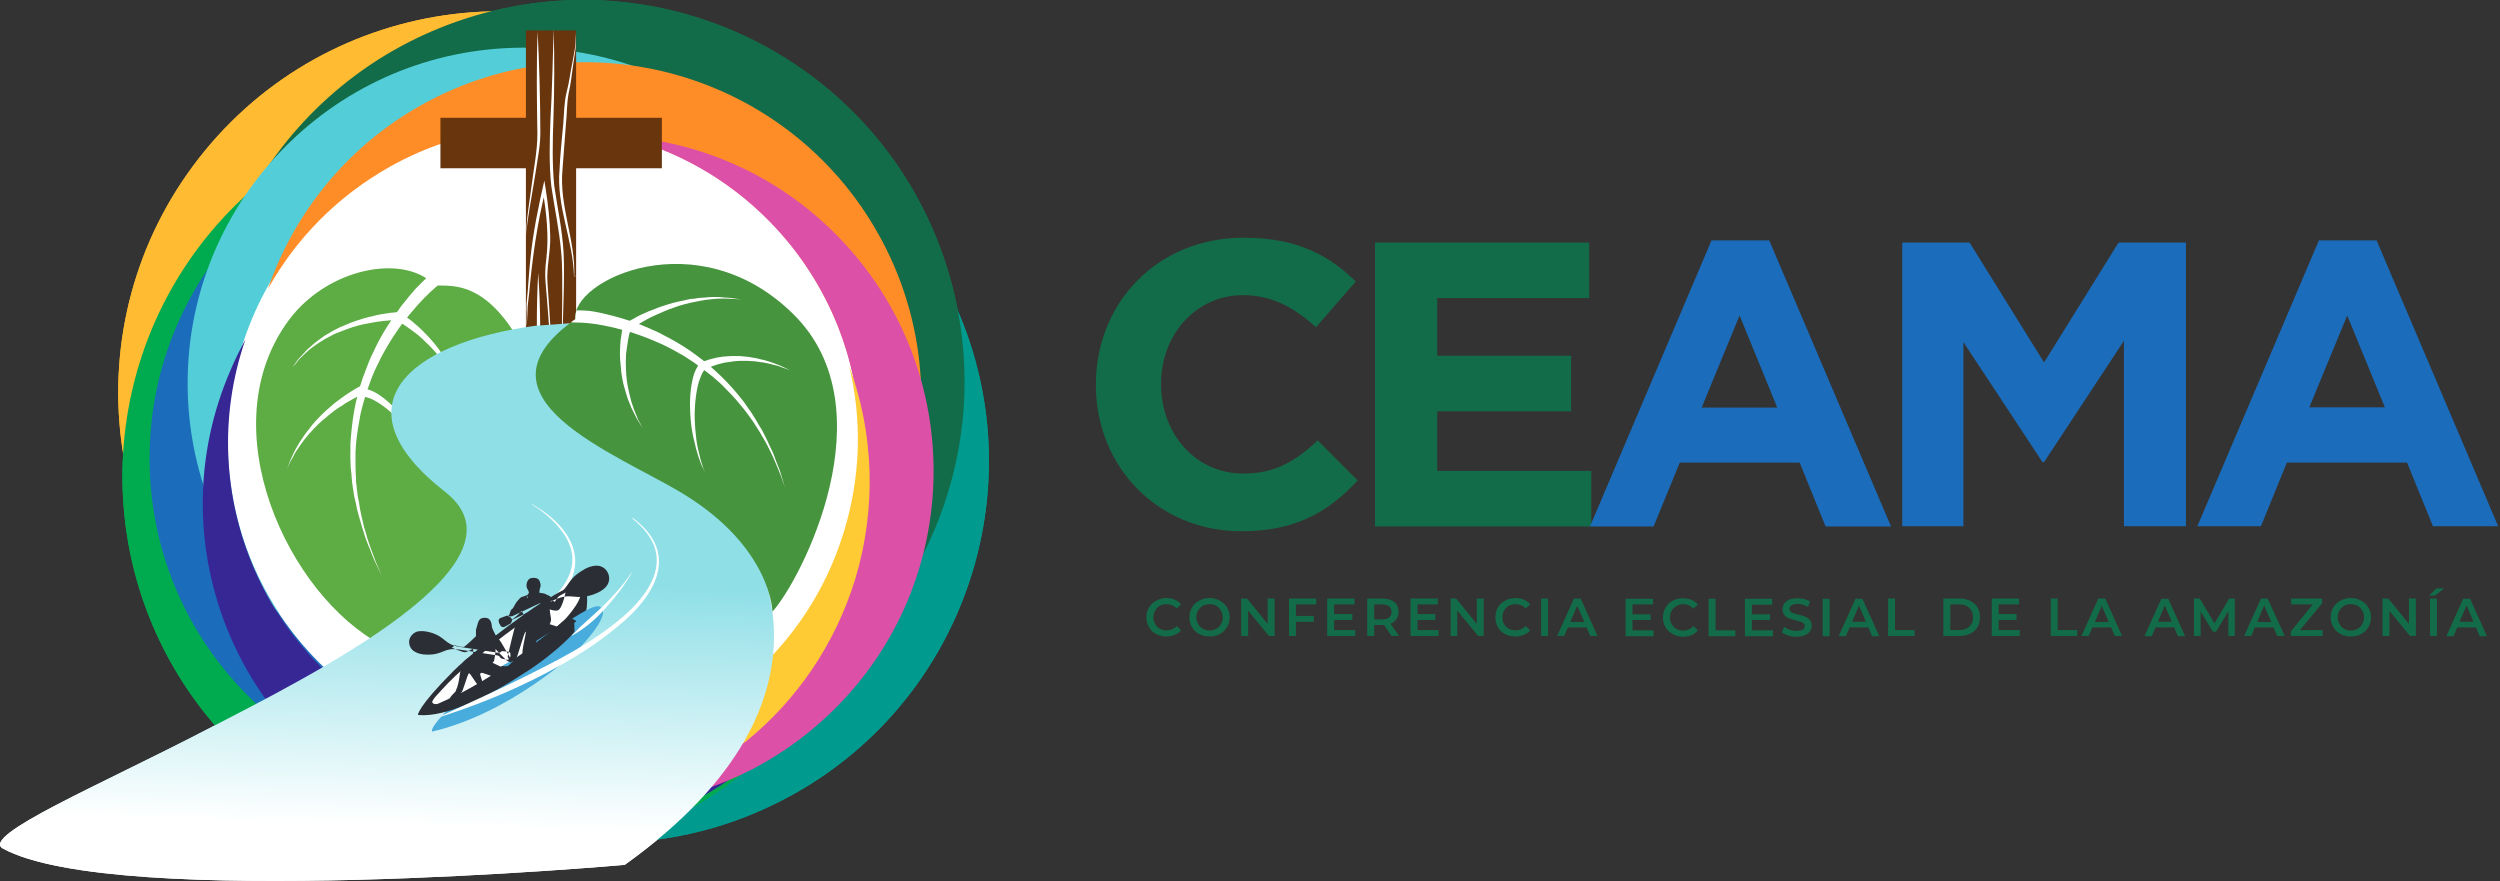<?xml version="1.0" encoding="UTF-8"?> <svg xmlns="http://www.w3.org/2000/svg" version="1.2" viewBox="0 0 936 330" width="936" height="330"><rect x="0" y="0" width="936" height="330" fill="#333333" stroke="none"/><defs><linearGradient id="P" gradientUnits="userSpaceOnUse"></linearGradient><linearGradient id="g1" x2="1" href="#P" gradientTransform="matrix(2.377,-91.923,124.806,3.228,144.087,308.938)"><stop stop-color="#fff"></stop><stop offset="1" stop-color="#8fdfe7"></stop></linearGradient><linearGradient id="g2" x2="1" href="#P" gradientTransform="matrix(2.377,-91.923,124.806,3.228,144.087,308.938)"><stop stop-color="#fff"></stop><stop offset="1" stop-color="#8fdfe7"></stop></linearGradient></defs><style>.a{fill:#ffbb31}.b{fill:#009a8e}.c{fill:#00ab4f}.d{fill:#136c49}.e{fill:#fff}.f{fill:#1b6dbb}.g{fill:#53ced8}.h{fill:#ff8d27}.i{fill:#372795}.j{fill:#dd50a7}.k{fill:#ffcb35}.l{fill:#69350d}.m{fill:#5dac44}.n{fill:url(#g1)}.o{fill:#46943e}.p{fill:#2c2e35}.q{fill:#48acdc}.r{fill:url(#g2)}</style><path class="a" d="m105.4 73.1c43.6-55.9 122.5-67.9 180.5-29.1q-5.2-5-10.9-9.5c-62.2-48.6-152-37.5-200.5 24.7-48.5 62.1-37.5 151.9 24.7 200.4 28.9 22.5 63.7 32.2 97.6 29.9-24.1-2.6-47.7-11.7-68.2-27.7-58.5-45.7-68.9-130.2-23.2-188.7z"></path><path class="b" d="m270.2 274.3c-63.1 32.2-139.7 9.7-175.9-49.9q2.6 6.7 5.9 13.3c35.9 70.2 121.9 98.1 192.1 62.2 70.3-35.8 98.2-121.9 62.3-192.1-16.6-32.6-44.1-56.1-75.8-68.3 20.7 12.5 38.3 30.7 50.1 53.9 33.7 66.1 7.5 147.1-58.7 180.9z"></path><path class="c" d="m102.7 247.3c-48.3-51.9-47.7-131.7-0.3-182.9q-5.7 4.4-11.1 9.4c-57.7 53.7-60.9 144.1-7.2 201.8 53.8 57.7 144.1 60.9 201.8 7.2 26.8-25 41.9-57.8 44.9-91.7-6.3 23.4-19 45.3-38 63-54.4 50.6-139.5 47.5-190.1-6.8z"></path><path class="d" d="m325.3 116.5c21.9 67.4-12.4 139.6-76.9 165.9q7-1.5 14-3.7c75-24.4 116.1-104.9 91.7-180-24.3-75-104.9-116.1-179.9-91.7-34.8 11.3-62.3 34.7-79.4 64.1 15.7-18.5 36.4-32.9 61.1-41 70.6-22.9 146.5 15.8 169.4 86.4z"></path><path class="e" d="m204 289.4c-68.5 0-123.9-55.4-123.9-123.9 0-68.5 55.4-123.9 123.9-123.9 68.5 0 123.9 55.4 123.9 123.9 0 68.5-55.4 123.9-123.9 123.9z"></path><path class="f" d="m84.9 164.5c0-62.4 48.3-113.4 109.5-118q-6.3-0.6-12.7-0.6c-69.5 0-125.7 56.3-125.7 125.7 0 69.4 56.2 125.6 125.7 125.6 32.2 0 61.6-12.1 83.8-32.1-18.1 11.3-39.4 17.7-62.2 17.7-65.4 0-118.4-52.9-118.4-118.3z"></path><path class="g" d="m200.4 46.7c62.3-1.8 114.7 45.1 120.9 106.1q0.5-6.3 0.3-12.7c-1.9-69.4-59.7-124.1-129.1-122.2-69.4 1.9-124.1 59.7-122.2 129.1 0.9 32.2 13.9 61.2 34.4 82.9-11.7-17.7-18.8-38.9-19.4-61.7-1.8-65.3 49.7-119.8 115.1-121.5z"></path><path class="h" d="m307 108c30.5 54.4 13.3 122.5-37.9 156.4q5.8-2.6 11.4-5.7c60.6-33.9 82.3-110.5 48.4-171-33.9-60.6-110.5-82.3-171.1-48.4-28.1 15.7-47.8 40.7-57.5 68.9 10.3-18.6 25.8-34.6 45.7-45.8 57-31.9 129.1-11.5 161 45.6z"></path><path class="i" d="m156.7 274.5c-57.2-24.8-84.9-89.4-64.8-147.4q-3.1 5.6-5.6 11.5c-27.6 63.7 1.7 137.7 65.4 165.3 63.7 27.5 137.7-1.8 165.2-65.5 12.8-29.5 13.4-61.3 3.9-89.7 3.1 21.1 0.6 43.2-8.5 64.2-26 60-95.6 87.5-155.6 61.6z"></path><path class="j" d="m286.3 250.5c-44.7 43.6-114.9 44.7-160.9 4q3.9 5 8.4 9.6c48.5 49.7 128.1 50.7 177.8 2.2 49.7-48.4 50.7-128 2.2-177.7-22.5-23.1-51.7-35.6-81.5-37.6 20.6 5.1 40.1 15.8 56.1 32.2 45.6 46.8 44.7 121.7-2.1 167.3z"></path><path class="k" d="m317.9 136.9c4.8 19.8 4.5 41.1-1.9 62-18.1 59.7-79.2 94.4-139.1 80.9 3.9 1.7 8 2.8 12 4.4 38.3 14.6 71.5 6.6 90.5-6.7 18.7-15.2 33.2-36 40.8-60.7 8.2-27.2 6.8-55.1-2.3-79.9z"></path><path class="l" d="m215.7 133.3h-18.8v-70.3h-32v-18.9h32v-32.7h18.8v32.7h32.1v18.9h-32.1z"></path><path class="e" d="m207.3 10.9c0.3 11.2 0.3 22.4-0.1 33.5-0.3 8.4-0.5 16.8 0.3 25.1 1.2 8.2 3 16.5 3.5 24.9 0.5 9.7-0.3 23.6-0.4 33.5-0.1 5.6-0.3 11.2-0.5 16.7 0.2-11.1 0.3-22.3 0.4-33.5 0-4.9 0.1-11.8-0.4-16.7-0.7-8.3-2.5-16.5-3.7-24.8-0.9-8.4-0.6-16.8-0.3-25.2 0.6-9.8 0.9-23.6 1.2-33.5z"></path><path class="e" d="m196.6 123c1.1-3.2 0.3-6.6 0.6-9.9 0.6-5.4 0.8-11 1.4-16.4 1-9.8 3-19.5 5.2-29.1l0.5 3.1c0.9 5.8 1.6 11.8 1.7 17.7 0.2 6-1.5 11.8-1 17.8 0.7 11.1 1.9 22.3 0.9 33.3-0.1 0.8-0.2 1.5-0.6 2.2 1-2.8 0.7-5.9 0.7-8.8 0-3-0.2-6-0.3-8.9-0.4-5.9-0.9-11.8-1.4-17.8-0.3-2.9-0.2-6 0.2-8.9 1.1-8.9 0.1-17.7-1.4-26.5l1.2 0.1c-3.2 12.8-5 25.8-6.2 39-0.2 2.2-0.6 4.3-0.6 6.5-0.1 2.2 0 4.5-0.9 6.6z"></path><path class="e" d="m201.5 102.1q1.4 20.3 0.2 40.6-1.3-20.3-0.2-40.6z"></path><path class="e" d="m215.2 12.1c1.1 3.7 0 7.7-0.5 11.4-0.6 3.8-0.9 7.7-1.8 11.4-0.7 3.8-0.6 7.6-1 11.4-0.3 3.8-1 13.5-1.3 17.2-1.3 13.5 4.9 26.4 4.4 39.8 0 0 0 0 0 0q0.9 0.1 1.8 0-0.9 0.2-1.9 0.1c-0.3-13.5-6.7-26.3-5.4-40 0.1-3.8 1-13.2 1.4-17.2 0.3-3.8 0.3-7.7 1.2-11.5 1-3.7 1.4-7.5 2.2-11.3 0.6-3.7 1.8-7.6 0.9-11.3z"></path><path class="m" d="m176.6 155.5c-9.5-13.6-22.6-16.1-17.6-26.1 2.7-5.3 12.6-10.6 22.1-14.3-10.6 2.5-42.5 12.8-23 30 3.9 3.3 17.3 10.9 19.6 19.4 1.2-3 1-6-1.1-9z"></path><path class="m" d="m193.3 125.8c-14.6-24.1-28.7-17.3-30.9-19.4-11.8-11.5-39.6-5.9-54 13.1-30.3 40.3-0.4 103.6 34.6 122 0 0 25.5 6.4 61.3-15.4 25.4-15.5 12-62.5-11-100.3z"></path><path class="e" d="m172.7 148.2c-0.2-0.8-0.5-1.7-0.8-2.6q-0.2-0.7-0.4-1.5c-0.2-0.5-0.4-1-0.6-1.5-0.5-1.1-0.9-2.2-1.5-3.3-0.5-1.1-1-2.3-1.7-3.4-0.7-1.1-1.4-2.3-2.2-3.4q-0.5-0.8-1.1-1.6-0.6-0.8-1.2-1.6c-0.8-1-1.7-2-2.5-2.9-0.9-0.9-1.7-1.8-2.5-2.6-0.9-0.8-1.6-1.6-2.4-2.2-1.3-1.2-2.5-2.1-3.4-2.7q0.7-0.9 1.4-1.7c1.8-2.2 3.6-4.2 5.2-5.8 1.7-1.7 3.2-3.1 4.4-4.1 1.3-1.1 2.3-1.9 3-2.3 0.4-0.3 1-0.6 0.9-0.6l-2.5-4.5c0 0-0.3 0.1-1.4 0.9-0.8 0.7-1.9 1.5-3.2 2.8q-2 1.8-4.6 4.5c-1.6 1.8-3.4 4-5.3 6.4q-0.8 1.1-1.7 2.4-0.1 0-0.2 0c-1.3 0.1-3.2 0.3-5.4 0.7-1.1 0.2-2.3 0.4-3.5 0.8-1.3 0.2-2.6 0.6-4 1-1.3 0.4-2.7 0.9-4.1 1.4-1.3 0.6-2.7 1.1-4.1 1.7-1.3 0.7-2.7 1.3-3.9 2.1q-1 0.6-1.9 1.1c-0.6 0.4-1.2 0.9-1.8 1.3q-0.8 0.6-1.6 1.2-0.8 0.6-1.5 1.3c-1 0.8-1.9 1.6-2.6 2.5q-1.2 1.2-2.1 2.2-0.8 1.1-1.4 1.9c-0.7 1-1.2 1.6-1.2 1.6 0 0 0.5-0.6 1.4-1.5q0.6-0.8 1.4-1.8 1-1 2.2-2.1c0.8-0.8 1.7-1.5 2.7-2.3q0.8-0.5 1.6-1.1 0.8-0.6 1.7-1.1c0.6-0.4 1.2-0.8 1.8-1.1q0.9-0.5 1.9-1c1.2-0.7 2.6-1.2 3.9-1.7 1.4-0.6 2.8-1 4.1-1.5 1.4-0.4 2.7-0.8 4.1-1.1 1.3-0.2 2.6-0.5 3.8-0.7 1.2-0.2 2.4-0.4 3.5-0.5q1.7-0.2 3.1-0.3-0.9 1.3-1.7 2.6c-1.8 2.9-3.6 6.1-5.1 9.5-0.9 1.7-1.6 3.5-2.3 5.3q-0.5 1.3-1 2.7-0.6 1.4-1 2.8-0.3 0.9-0.6 1.8 0 0.1-0.4 0.2-0.4 0.3-1.2 0.7c-1 0.6-2.5 1.5-4.1 2.6q-1.3 0.9-2.6 1.9c-1 0.7-1.9 1.5-2.8 2.3-0.9 0.8-1.9 1.6-2.9 2.6-0.9 0.9-1.8 1.8-2.7 2.8q-0.7 0.8-1.3 1.5-0.6 0.8-1.2 1.6c-0.9 1-1.6 2.1-2.3 3.1-0.7 1-1.3 2-1.9 3q-0.4 0.7-0.8 1.4-0.4 0.7-0.7 1.4c-0.4 0.9-0.8 1.7-1.1 2.4q-0.5 1.2-0.8 2c-0.4 1-0.6 1.6-0.6 1.6 0 0 0.2-0.5 0.7-1.6q0.4-0.8 0.9-1.8c0.4-0.7 0.9-1.5 1.3-2.4q0.4-0.6 0.8-1.3 0.5-0.6 0.9-1.3c0.7-0.9 1.3-1.9 2.1-2.9 0.8-0.9 1.5-1.9 2.4-2.8q0.7-0.7 1.3-1.4 0.7-0.7 1.4-1.4c0.9-0.9 1.9-1.7 2.9-2.5 0.9-0.9 2-1.6 2.9-2.4 1-0.7 1.9-1.4 2.9-1.9q1.3-1 2.6-1.7c1.2-0.7 2.4-1.3 3.3-1.8-0.6 1.9-0.9 3.9-1.3 5.9-0.3 1.9-0.6 3.9-0.8 5.9-0.2 2-0.4 3.9-0.5 5.9q0 1.5 0 2.9c-0.1 1 0 2 0 2.9q0.1 1.5 0.1 2.9 0.1 1.4 0.3 2.8 0.1 1.4 0.2 2.7 0.2 1.4 0.4 2.7 0.2 1.3 0.4 2.6 0.3 1.3 0.6 2.6c0.6 3.3 1.6 6.4 2.4 9.2q0.7 2.1 1.3 4.1 0.4 0.9 0.7 1.8 0.3 0.9 0.7 1.7c0.9 2.3 1.6 4.2 2.4 5.8 1.5 3.1 2.3 4.9 2.3 4.9 0 0-0.7-1.8-2.1-5-0.7-1.6-1.3-3.6-2.2-5.8q-0.3-0.9-0.6-1.8-0.3-0.9-0.6-1.8-0.5-2-1.2-4.1c-0.6-2.8-1.5-5.9-1.9-9.3q-0.3-1.2-0.5-2.5-0.1-1.3-0.3-2.6-0.1-1.3-0.3-2.6c0-0.9 0-1.8-0.1-2.7q-0.1-1.4-0.1-2.8 0-1.4 0-2.8c0-0.9 0-1.9 0-2.8q0.1-1.5 0.2-2.9c0.1-1.9 0.5-3.8 0.7-5.7 0.3-1.9 0.7-3.8 1-5.7 0.5-1.9 0.9-3.8 1.5-5.6q0.1-0.4 0.2-0.7 0.2 0 0.4 0.1c0.9 0.2 2.3 0.7 3.9 1.7 3.3 1.9 7.3 5.4 10.7 9.4 1.8 2 3.4 4.1 4.8 6.1 1.4 2 2.6 4 3.5 5.8q0.7 1.3 1.2 2.4c0.4 0.7 0.6 1.4 0.9 1.9 0.4 1.1 0.6 1.7 0.6 1.7 0 0-0.2-0.6-0.5-1.7-0.2-0.6-0.4-1.2-0.7-2q-0.5-1.1-1.1-2.5c-0.8-1.9-1.8-4-3.1-6.1-1.3-2.2-2.7-4.4-4.4-6.6-3.2-4.3-7-8.2-10.4-10.6-1.7-1.2-3.4-2-4.7-2.4q-0.1 0-0.2-0.1 0.4-0.9 0.7-1.9 0.5-1.4 1-2.7 0.6-1.3 1.1-2.6c0.8-1.6 1.6-3.3 2.4-4.9 1.7-3.2 3.5-6.2 5.4-9q1.2-1.8 2.4-3.4c0.9 0.6 2.2 1.4 3.5 2.4 0.8 0.6 1.6 1.2 2.5 1.9 0.8 0.7 1.7 1.5 2.6 2.4 0.8 0.8 1.8 1.7 2.6 2.6q0.6 0.7 1.3 1.4 0.6 0.8 1.2 1.6c0.8 0.9 1.6 2 2.3 3.1 0.7 1 1.3 2.1 2 3.2 0.6 1 1.1 2.1 1.6 3.1 0.2 0.5 0.5 1 0.7 1.4q0.3 0.8 0.6 1.5c0.3 0.9 0.7 1.7 0.9 2.5q0.4 1.1 0.6 1.9c0.3 1.1 0.5 1.8 0.5 1.8 0 0-0.1-0.7-0.3-1.8q-0.2-0.8-0.5-2z"></path><path class="n" d="m200.2 122c-48.2 6.6-74.3 30.4-33.5 62.2 34.2 26.7-49.7 68.4-89 88.8-40.2 20.9-85.3 39.9-76.6 44.7 42.3 23.1 232.8 6.1 232.8 6.1 89.7-64.2 44.5-123.6 44.5-123.6 0 0-69.2-74.1-64.8-79.2z"></path><path class="e" d="m199.2 188.8c16.6 9.2 23.1 24.8 6.5 38.2-2.4 2-5.2 3.7-7.9 5.2-1.1 0.6-2.3 1.2-3.4 1.8l-0.1-0.2c4.2-2.8 8.3-5.7 11.9-9.1 8.1-7.6 11.3-16.4 4.1-25.9-3-4-6.9-7.3-11.2-9.9z"></path><path class="o" d="m215.4 119.6c-1.9-14.7 46-37.4 81.8-1.8 35.7 35.5 2.7 99.4-8 111.2 0 0-0.3-24-33.7-44.3-25.1-15.1-81.6-35.9-40.2-65.1 0.7-0.5 0.3 0.9 0.1 0z"></path><path class="e" d="m271.1 135.8q0.7-0.1 1.4-0.2 0.6-0.1 1.4-0.2c0.9-0.2 1.9-0.2 2.9-0.3q1.5 0 3 0c1.1 0.1 2.1 0.1 3.1 0.2 1 0.2 2 0.3 2.9 0.4q1.4 0.3 2.7 0.6c0.9 0.2 1.7 0.4 2.4 0.6 0.8 0.2 1.4 0.4 2 0.7q0.9 0.3 1.5 0.5c0.9 0.3 1.4 0.5 1.4 0.5 0 0-0.5-0.3-1.3-0.6q-0.6-0.3-1.5-0.7c-0.5-0.3-1.2-0.5-1.9-0.8-0.7-0.3-1.5-0.6-2.4-0.9q-1.2-0.4-2.6-0.8c-1-0.2-2-0.4-3-0.7-1-0.2-2-0.3-3.1-0.5q-1.6-0.2-3.1-0.3c-1.1 0-2.1 0-3.1 0q-0.8 0.1-1.5 0.1-0.7 0.1-1.4 0.1c-0.9 0.1-1.8 0.3-2.6 0.4-1.6 0.4-3 0.7-3.9 1.1q-0.5 0.1-0.8 0.2c-1.2-0.9-2.4-1.9-3.6-2.7-1.4-1.1-2.9-2-4.4-3-2.9-1.8-6-3.5-9-5-2.5-1.2-5-2.2-7.4-3.2 0.9-0.5 2-1.2 3.3-1.9q1.3-0.7 2.9-1.4c1.1-0.5 2.2-1 3.4-1.5 1.2-0.5 2.4-1 3.7-1.4 1.2-0.4 2.5-0.9 3.8-1.2l2-0.5q1-0.2 2-0.4c1.3-0.3 2.6-0.5 3.8-0.7 1.3-0.2 2.5-0.3 3.7-0.4q0.9 0 1.7-0.1 0.8 0 1.6 0c1 0 1.9 0 2.7 0.1q1.3 0.1 2.2 0.1c1.1 0.1 1.8 0.2 1.8 0.2 0 0-0.7-0.1-1.8-0.3q-0.9-0.1-2.1-0.3c-0.9-0.1-1.8-0.2-2.8-0.2q-0.8-0.1-1.6-0.2-0.8 0-1.7 0c-1.2 0-2.4 0-3.7 0.2-1.3 0.1-2.6 0.1-4 0.4q-1 0.1-2 0.2l-2.1 0.5c-1.3 0.2-2.7 0.6-4 0.9-1.3 0.3-2.6 0.8-3.9 1.2-1.2 0.4-2.4 0.8-3.5 1.3q-1.7 0.6-3.2 1.3c-1.9 0.8-3.5 1.7-4.5 2.3q-0.7 0.3-1.1 0.6-3.4-1.1-6.5-1.9c-2.6-0.7-5-1.2-7.2-1.6-2.2-0.4-5.5-0.4-6.2-0.4-0.2 0-0.6 2.3-0.5 3.3 0 0-1.8 1.2-1.6 1.2 1.4 0 5.3 0.1 7.4 0.4 2.1 0.2 4.5 0.7 7 1.2q2.3 0.5 4.8 1.2 0 0.1-0.1 0.3-0.1 0.4-0.2 1.3c-0.2 1-0.4 2.6-0.5 4.4-0.1 0.9 0 1.9-0.1 3 0.1 1 0 2.1 0.2 3.3q0.1 1.7 0.3 3.4c0.1 1.2 0.4 2.4 0.6 3.6 0.2 1.2 0.6 2.3 0.9 3.4 0.3 1.2 0.7 2.3 1 3.3 0.4 1.1 0.9 2 1.2 3 0.4 0.9 0.9 1.8 1.3 2.6 0.4 0.8 0.7 1.5 1.1 2.1q0.6 0.9 1 1.6c0.5 0.9 0.8 1.4 0.8 1.4 0 0-0.3-0.6-0.7-1.5q-0.4-0.7-0.9-1.6c-0.3-0.7-0.5-1.4-0.9-2.2-0.3-0.9-0.7-1.7-1-2.7-0.3-0.9-0.7-1.9-0.9-3-0.3-1.1-0.6-2.2-0.8-3.3-0.2-1.1-0.5-2.3-0.6-3.4-0.1-1.2-0.3-2.4-0.3-3.5q-0.1-1.7-0.1-3.4c0-1.1 0.1-2.1 0.1-3.1 0.2-1 0.2-2 0.4-2.8 0.2-1.8 0.5-3.2 0.7-4.2q0.2-0.7 0.3-1.1 0.1-0.1 0.1-0.1 0.2 0 0.4 0.1c2.8 0.9 5.8 2 8.8 3.3 3 1.2 5.9 2.7 8.9 4.4 1.5 0.8 3 1.7 4.4 2.7 1 0.6 2 1.3 3 2.1q0 0 0 0c-0.2 0.2-0.3 0.5-0.5 0.8-0.7 1.2-1.3 2.8-1.7 4.8-0.9 4.1-1.1 9.4-0.6 14.6 0.2 2.6 0.6 5.1 1.2 7.5 0.5 2.4 1.1 4.6 1.7 6.4q0.5 1.4 0.9 2.5c0.3 0.7 0.6 1.3 0.8 1.8 0.5 1 0.8 1.6 0.8 1.6 0 0-0.3-0.6-0.7-1.6-0.1-0.6-0.4-1.2-0.6-1.9q-0.4-1.2-0.7-2.6c-0.5-1.8-1-4-1.3-6.4-0.3-2.4-0.5-4.9-0.6-7.5-0.1-5.1 0.5-10.2 1.5-13.8 0.6-1.8 1.2-3.2 1.7-4 0.2-0.2 0.3-0.4 0.4-0.5q0 0 0 0 1.5 1.1 3 2.3c1.3 1.2 2.6 2.2 3.8 3.4 2.4 2.4 4.7 4.8 6.8 7.4 1 1.2 2 2.4 2.9 3.7 0.9 1.3 1.9 2.5 2.6 3.8 0.8 1.3 1.7 2.5 2.3 3.7q1.1 1.8 2 3.5c0.6 1.2 1.2 2.3 1.7 3.4 0.5 1.1 1 2.1 1.4 3.1 0.8 2 1.6 3.7 2.1 5.1 1 2.9 1.6 4.6 1.6 4.6 0 0-0.5-1.7-1.4-4.7-0.4-1.5-1.1-3.2-1.9-5.2-0.3-1-0.8-2.1-1.2-3.2-0.5-1.1-1-2.2-1.6-3.4q-0.8-1.8-1.8-3.7c-0.6-1.3-1.4-2.5-2.2-3.8-0.7-1.4-1.6-2.6-2.4-4-0.9-1.3-1.9-2.6-2.8-4-2-2.6-4.2-5.2-6.6-7.7-1.2-1.3-2.5-2.5-3.8-3.7q-1-0.9-2.1-1.9 1.1-0.4 2.7-0.9c0.7-0.2 1.5-0.4 2.3-0.6z"></path><path class="p" d="m156.5 267.7c0 0-0.5-2.7 13.4-16.6 9.5-9.4 32.1-25.5 35.6-27.1 0.9-0.5 9.3-6 12.4-5 2.3 0.7 2 6.1 1.8 8.3-0.3 3.7-4.1 8.9-4.1 8.9z"></path><path class="e" d="m201.2 228.6c2.3-1.7 12.5-9.2 15.3-7.7 3.5 1.8-4.7 10.7-4.7 10.7l-3.2 3-11.3-3.6c0 0 3.5-2 3.9-2.4z"></path><path class="q" d="m161.8 273.9c-0.2 0-1.3-2.3 12.7-14.4 10-8.8 25-19.3 36.1-25.5 1-0.5 11.4-8.1 13.9-6.9 5.6 2.7-9 17-9 17 0 0-24.5 23-53.7 29.8z"></path><path class="p" d="m190.4 249.2c-1.5 1.1-10.7-2-12.2-0.8q-0.1 0.1-0.2 0.2c-10.6 8.3-22.5 19-21.4 19.1 10.6 1 27.4-7.5 40.3-16.1q0.4-0.2 0.7-0.4c5.4-3.5 13.3-9.7 17.5-14.6l-0.1-3.4c0.5-0.6 1.7-0.4-0.9-1.6-2.6-1.3-1.3 0.9-2.2 1.3l-1-0.3c-2.6 2.2-11.3 8.9-16.3 12.5"></path><path class="e" d="m189.3 237.5c-2.8 2.1-7.7 6-10 8.3l8.2 3.8c3.6-2 9.4-5.7 12.4-7.9q0.3-0.2 0.5-0.4c0.4-0.2-0.1 0 0.3-0.3l-4.7-8.5c-0.9 0.7-6.1 4.6-6.7 5zm-25.1 25.9l3.9-1.8c3.3-1.2 12.3-6.4 15.7-8.6l-9.7-3.2c-5.3 4.6-8 7.7-10.1 10 0 0-1.6 1.6-2.1 2.7-0.4 1 1.2 1.4 2.3 0.9z"></path><path class="e" d="m236.9 193.9c15.9 11.8 10.5 26-2.2 37.7-12 10.8-26.2 18.8-40.8 25.6-9.4 4.3-19 8-28.8 11.1l-0.1-0.2c9.3-4.3 18.7-8.5 27.9-13 14.2-7 28.8-14.1 40.8-24.6 9.1-8 17.2-19.7 8.4-31-1.5-2-3.4-3.8-5.4-5.4z"></path><path class="e" d="m236.5 214.5c-2.7 4.8-6.1 9.1-9.8 13.2-3.6 4.1-7.8 7.7-12.6 10.3l-0.1-0.1c3.8-3.9 7.9-7.3 11.9-11.1 3.8-3.8 7.5-7.8 10.5-12.4z"></path><path class="e" d="m201.3 11.8c0.6 12.3 1 25.9 1 38.3 0 3.2-0.5 6.4-1 9.5-0.8 5.5-2.2 13.4-3.1 18.9-0.5 3.2-1 6.3-1.2 9.5 0.1-6.4 1.3-12.7 2.1-19 0.8-6.3 2.1-12.6 2.1-18.9-0.2-12.4-0.4-25.9 0.1-38.3z"></path><path class="p" d="m197.5 223.9q-0.2 0-0.3-0.1 0.2-0.4 0.5-0.8m-9.3 18.8c-0.9-1.8-2.9-4.1-2.9-4.1l-0.9-1.8-0.4-1c0 0-0.1-1.4-0.4-2.1-0.4-0.7-0.7-1.5-2.3-1.5-1.6 0-2.1 0.7-2.5 1.7-0.3 1-0.8 2.8-0.8 2.8v2.4c0 0-4 3.9-4.6 4-0.5 0.2-3.3-0.6-3.3-0.6l-1.1 0.9c0 0 4.1 1.8 4.9 1.7 0.7 0 3.1-1.4 3.1-1.4l-0.1 1.4c0 0 0.1 0.5 0.1 1-1 0.5-3.4 1.9-3.9 3-1.5 3.2-1 7.1-2.7 10.5-0.3 0.6 0.4 0.9 2 0.7 0.7 0 2.4-7.2 3-7.3 0.5-0.1 2.5 3.7 3.4 4.4 1.3 0.8 2.1 0.2 2.1 0.2 0 0-1-2.9-1.4-4.4l0.9-0.7c1.7-0.2 4.4-4.2 4.4-4.2 0 0 0.7-3.7 0.5-4.4 0 0 4 4.3 4.7 4.6 0.7 0.2 1.1 0.6 1.4 0.2 0.3-0.4-2.9-5.3-3.2-6zm17.3-8c0 0 0.9-1.1 0.5-2.8-0.4-1.9-0.5-4.6-0.5-4.6 0.1-0.2 0.7-2 0.6-2.2 0-0.4-0.1-0.8-0.4-1-0.6-0.3-1.2-0.6-1.9-0.9-0.5-0.2-1.2-0.2-2.1-0.4l0.2-1.5c0.3-0.6 0.4-1.3 0.2-2-0.3-1.2-0.7-2.3-3.3-2-1.5 0.2-2.1 2.2-1.8 3.5 0.2 0.7 0.7 1.2 0.8 1.8 0.1 0.3-0.2 0.7-0.5 1-0.4 0.3-1 0.4-1.5 0.6-1.1 0.3-1.1 0.4-2 1.4-1.5 1.6-1.6 3-2.4 3.4-0.6 0.3-0.6 1.9-1.2 2.4h-0.9c1.9 0.2 2.2 1.5 2.2 1.5 1-0.8 2.5-1.8 3.5-3.3 1.3 1.3 0.7 2.9 0.6 3.5-1.3 0.4-2.5 1-2.7 1.6-0.6 1.3-2.6 10.2-3 11.8-0.2 0.7 1.1 2.3 2.7 2.1 0.6-0.1 3.4-11.1 4-11.2 0.5-0.1-1.9 8.1-1 8.7 1.3 0.9 4.8-2.5 4.8-2.5 0 0 0.2-5.6 0.8-5.4 1.8 0.6 2.6-1.8 2.6-1.8 0 0 0.6-0.4 1.7-1.7zm-35.1 25.1c0 0-3.1 2.8-2 3 2.2 0.4 4.7-2.2 4.7-2.2zm40-37.7l-2.9 4.1-5.7-2.7 0.4 4.1c0 0 4.7 2.5 6.5 1.8 1.8-0.7 3.1-7.9 3.1-7.9zm-23.7 12.2l-0.2-0.8c-0.1-0.5 0.2-1 0.6-1.2l2.2-0.8c0.2-0.2 0.6-0.2 0.8 0l0.4 0.1c0.3 0.1 0.7 0.1 1.1 0l15.3-7.2c6.5-3.1 4.4-5.8 10.6-9.7 2.1-1.4 3.8-1.9 5.2-2 2-0.2 3.9 0.9 4.7 2.7 0.9 1.8 0.5 4-0.9 5.4-0.9 1-2.5 2-4.9 2.8-7 2.2-7.7-1.1-14.2 1.9l-15.3 7.2c-0.4 0.1-0.6 0.4-0.7 0.8l-0.1 0.3c-0.1 0.3-0.3 0.6-0.6 0.7l-2 1.1c-0.5 0.2-1.1 0.1-1.4-0.3l-0.4-0.7q-0.1-0.1-0.2-0.3zm4.2 12.4l-0.3 0.6c-0.1 0.4-0.5 0.7-1 0.6l-1.9-0.4q-0.4-0.1-0.6-0.4l-0.2-0.3c-0.2-0.3-0.5-0.4-0.8-0.5l-14.3-2.2c-6-0.9-5.8 2-12.1 1.9-2.1 0-3.6-0.5-4.6-1.1-1.5-0.8-2.3-2.5-2.1-4.2 0.3-1.6 1.6-3 3.2-3.4 1.2-0.2 2.7-0.2 4.8 0.4 6 1.8 5 4.5 11 5.4l14.3 2.2c0.3 0 0.6-0.1 0.9-0.2l0.2-0.2q0.3-0.3 0.7-0.2l2 0.2c0.4 0 0.8 0.4 0.8 0.8v0.7q0 0.1 0 0.3z"></path><path class="a" d="m105.4 73.1c43.6-55.9 122.5-67.9 180.5-29.1q-5.2-5-10.9-9.5c-62.2-48.6-152-37.5-200.5 24.7-48.5 62.1-37.5 151.9 24.7 200.4 28.9 22.5 63.7 32.2 97.6 29.9-24.1-2.6-47.7-11.7-68.2-27.7-58.5-45.7-68.9-130.2-23.2-188.7z"></path><path class="b" d="m270.2 274.3c-63.1 32.2-139.7 9.7-175.9-49.9q2.6 6.7 5.9 13.3c35.9 70.2 121.9 98.1 192.1 62.2 70.3-35.8 98.2-121.9 62.3-192.1-16.6-32.6-44.1-56.1-75.8-68.3 20.7 12.5 38.3 30.7 50.1 53.9 33.7 66.1 7.5 147.1-58.7 180.9z"></path><path class="c" d="m102.7 247.3c-48.3-51.9-47.7-131.7-0.3-182.9q-5.7 4.4-11.1 9.4c-57.7 53.7-60.9 144.1-7.2 201.8 53.8 57.7 144.1 60.9 201.8 7.2 26.8-25 41.9-57.8 44.9-91.7-6.3 23.4-19 45.3-38 63-54.4 50.6-139.5 47.5-190.1-6.8z"></path><path class="d" d="m325.3 116.5c21.9 67.4-12.4 139.6-76.9 165.9q7-1.5 14-3.7c75-24.4 116.1-104.9 91.7-180-24.3-75-104.9-116.1-179.9-91.7-34.8 11.3-62.3 34.7-79.4 64.1 15.7-18.5 36.4-32.9 61.1-41 70.6-22.9 146.5 15.8 169.4 86.4z"></path><path class="e" d="m204 289.4c-68.5 0-123.9-55.4-123.9-123.9 0-68.5 55.4-123.9 123.9-123.9 68.5 0 123.9 55.4 123.9 123.9 0 68.5-55.4 123.9-123.9 123.9z"></path><path class="f" d="m84.9 164.5c0-62.4 48.3-113.4 109.5-118q-6.3-0.6-12.7-0.6c-69.5 0-125.7 56.3-125.7 125.7 0 69.4 56.2 125.6 125.7 125.6 32.2 0 61.6-12.1 83.8-32.1-18.1 11.3-39.4 17.7-62.2 17.7-65.4 0-118.4-52.9-118.4-118.3z"></path><path class="g" d="m200.4 46.7c62.3-1.8 114.7 45.1 120.9 106.1q0.5-6.3 0.3-12.7c-1.9-69.4-59.7-124.1-129.1-122.2-69.4 1.9-124.1 59.7-122.2 129.1 0.9 32.2 13.9 61.2 34.4 82.9-11.7-17.7-18.8-38.9-19.4-61.7-1.8-65.3 49.7-119.8 115.1-121.5z"></path><path class="h" d="m307 108c30.5 54.4 13.3 122.5-37.9 156.4q5.8-2.6 11.4-5.7c60.6-33.9 82.3-110.5 48.4-171-33.9-60.6-110.5-82.3-171.1-48.4-28.1 15.7-47.8 40.7-57.5 68.9 10.3-18.6 25.8-34.6 45.7-45.8 57-31.9 129.1-11.5 161 45.6z"></path><path class="i" d="m156.7 274.5c-57.2-24.8-84.9-89.4-64.8-147.4q-3.1 5.6-5.6 11.5c-27.6 63.7 1.7 137.7 65.4 165.3 63.7 27.5 137.7-1.8 165.2-65.5 12.8-29.5 13.4-61.3 3.9-89.7 3.1 21.1 0.6 43.2-8.5 64.2-26 60-95.6 87.5-155.6 61.6z"></path><path class="j" d="m286.3 250.5c-44.7 43.6-114.9 44.7-160.9 4q3.9 5 8.4 9.6c48.5 49.7 128.1 50.7 177.8 2.2 49.7-48.4 50.7-128 2.2-177.7-22.5-23.1-51.7-35.6-81.5-37.6 20.6 5.1 40.1 15.8 56.1 32.2 45.6 46.8 44.7 121.7-2.1 167.3z"></path><path class="k" d="m317.9 136.9c4.8 19.8 4.5 41.1-1.9 62-18.1 59.7-79.2 94.4-139.1 80.9 3.9 1.7 8 2.8 12 4.4 38.3 14.6 71.5 6.6 90.5-6.7 18.7-15.2 33.2-36 40.8-60.7 8.2-27.2 6.8-55.1-2.3-79.9z"></path><path class="l" d="m215.7 133.3h-18.8v-70.3h-32v-18.9h32v-32.7h18.8v32.7h32.1v18.9h-32.1z"></path><path class="e" d="m207.3 10.9c0.3 11.2 0.3 22.4-0.1 33.5-0.3 8.4-0.5 16.8 0.3 25.1 1.2 8.2 3 16.5 3.5 24.9 0.5 9.7-0.3 23.6-0.4 33.5-0.1 5.6-0.3 11.2-0.5 16.7 0.2-11.1 0.3-22.3 0.4-33.5 0-4.9 0.1-11.8-0.4-16.7-0.7-8.3-2.5-16.5-3.7-24.8-0.9-8.4-0.6-16.8-0.3-25.2 0.6-9.8 0.9-23.6 1.2-33.5z"></path><path class="e" d="m196.6 123c1.1-3.2 0.3-6.6 0.6-9.9 0.6-5.4 0.8-11 1.4-16.4 1-9.8 3-19.5 5.2-29.1l0.5 3.1c0.9 5.8 1.6 11.8 1.7 17.7 0.2 6-1.5 11.8-1 17.8 0.7 11.1 1.9 22.3 0.9 33.3-0.1 0.8-0.2 1.5-0.6 2.2 1-2.8 0.7-5.9 0.7-8.8 0-3-0.2-6-0.3-8.9-0.4-5.9-0.9-11.8-1.4-17.8-0.3-2.9-0.2-6 0.2-8.9 1.1-8.9 0.1-17.7-1.4-26.5l1.2 0.1c-3.2 12.8-5 25.8-6.2 39-0.2 2.2-0.6 4.3-0.6 6.5-0.1 2.2 0 4.5-0.9 6.6z"></path><path class="e" d="m201.5 102.1q1.4 20.3 0.2 40.6-1.3-20.3-0.2-40.6z"></path><path class="e" d="m215.2 12.1c1.1 3.7 0 7.7-0.5 11.4-0.6 3.8-0.9 7.7-1.8 11.4-0.7 3.8-0.6 7.6-1 11.4-0.3 3.8-1 13.5-1.3 17.2-1.3 13.5 4.9 26.4 4.4 39.8 0 0 0 0 0 0q0.9 0.1 1.8 0-0.9 0.2-1.9 0.1c-0.3-13.5-6.7-26.3-5.4-40 0.1-3.8 1-13.2 1.4-17.2 0.3-3.8 0.3-7.7 1.2-11.5 1-3.7 1.4-7.5 2.2-11.3 0.6-3.7 1.8-7.6 0.9-11.3z"></path><path class="m" d="m176.6 155.5c-9.5-13.6-22.6-16.1-17.6-26.1 2.7-5.3 12.6-10.6 22.1-14.3-10.6 2.5-42.5 12.8-23 30 3.9 3.3 17.3 10.9 19.6 19.4 1.2-3 1-6-1.1-9z"></path><path class="m" d="m193.3 125.8c-14.6-24.1-28.7-17.3-30.9-19.4-11.8-11.5-39.6-5.9-54 13.1-30.3 40.3-0.4 103.6 34.6 122 0 0 25.5 6.4 61.3-15.4 25.4-15.5 12-62.5-11-100.3z"></path><path class="e" d="m172.7 148.2c-0.2-0.8-0.5-1.7-0.8-2.6q-0.2-0.7-0.4-1.5c-0.2-0.5-0.4-1-0.6-1.5-0.5-1.1-0.9-2.2-1.5-3.3-0.5-1.1-1-2.3-1.7-3.4-0.7-1.1-1.4-2.3-2.2-3.4q-0.5-0.8-1.1-1.6-0.6-0.8-1.2-1.6c-0.8-1-1.7-2-2.5-2.9-0.9-0.9-1.7-1.8-2.5-2.6-0.9-0.8-1.6-1.6-2.4-2.2-1.3-1.2-2.5-2.1-3.4-2.7q0.7-0.9 1.4-1.7c1.8-2.2 3.6-4.2 5.2-5.8 1.7-1.7 3.2-3.1 4.4-4.1 1.3-1.1 2.3-1.9 3-2.3 0.4-0.3 1-0.6 0.9-0.6l-2.5-4.5c0 0-0.3 0.1-1.4 0.9-0.8 0.7-1.9 1.5-3.2 2.8q-2 1.8-4.6 4.5c-1.6 1.8-3.4 4-5.3 6.4q-0.8 1.1-1.7 2.4-0.1 0-0.2 0c-1.3 0.1-3.2 0.3-5.4 0.7-1.1 0.2-2.3 0.4-3.5 0.8-1.3 0.2-2.6 0.6-4 1-1.3 0.4-2.7 0.9-4.1 1.4-1.3 0.6-2.7 1.1-4.1 1.7-1.3 0.7-2.7 1.3-3.9 2.1q-1 0.6-1.9 1.1c-0.6 0.4-1.2 0.9-1.8 1.3q-0.8 0.6-1.6 1.2-0.8 0.6-1.5 1.3c-1 0.8-1.9 1.6-2.6 2.5q-1.2 1.2-2.1 2.2-0.8 1.1-1.4 1.9c-0.7 1-1.2 1.6-1.2 1.6 0 0 0.5-0.6 1.4-1.5q0.6-0.8 1.4-1.8 1-1 2.2-2.1c0.8-0.8 1.7-1.5 2.7-2.3q0.8-0.5 1.6-1.1 0.8-0.6 1.7-1.1c0.6-0.4 1.2-0.8 1.8-1.1q0.9-0.5 1.9-1c1.2-0.7 2.6-1.2 3.9-1.7 1.4-0.6 2.8-1 4.1-1.5 1.4-0.4 2.7-0.8 4.1-1.1 1.3-0.2 2.6-0.5 3.8-0.7 1.2-0.2 2.4-0.4 3.5-0.5q1.7-0.2 3.1-0.3-0.9 1.3-1.7 2.6c-1.8 2.9-3.6 6.1-5.1 9.5-0.9 1.7-1.6 3.5-2.3 5.3q-0.5 1.3-1 2.7-0.6 1.4-1 2.8-0.3 0.9-0.6 1.8 0 0.1-0.4 0.2-0.4 0.3-1.2 0.7c-1 0.6-2.5 1.5-4.1 2.6q-1.3 0.9-2.6 1.9c-1 0.7-1.9 1.5-2.8 2.3-0.9 0.8-1.9 1.6-2.9 2.6-0.9 0.9-1.8 1.8-2.7 2.8q-0.7 0.8-1.3 1.5-0.6 0.8-1.2 1.6c-0.9 1-1.6 2.1-2.3 3.1-0.7 1-1.3 2-1.9 3q-0.4 0.7-0.8 1.4-0.4 0.7-0.7 1.4c-0.4 0.9-0.8 1.7-1.1 2.4q-0.5 1.2-0.8 2c-0.4 1-0.6 1.6-0.6 1.6 0 0 0.2-0.5 0.7-1.6q0.4-0.8 0.9-1.8c0.4-0.7 0.9-1.5 1.3-2.4q0.4-0.6 0.8-1.3 0.5-0.6 0.9-1.3c0.7-0.9 1.3-1.9 2.1-2.9 0.8-0.9 1.5-1.9 2.4-2.8q0.7-0.7 1.3-1.4 0.7-0.7 1.4-1.4c0.9-0.9 1.9-1.7 2.9-2.5 0.9-0.9 2-1.6 2.9-2.4 1-0.7 1.9-1.4 2.9-1.9q1.3-1 2.6-1.7c1.2-0.7 2.4-1.3 3.3-1.8-0.6 1.9-0.9 3.9-1.3 5.9-0.3 1.9-0.6 3.9-0.8 5.9-0.2 2-0.4 3.9-0.5 5.9q0 1.5 0 2.9c-0.1 1 0 2 0 2.9q0.1 1.5 0.1 2.9 0.1 1.4 0.3 2.8 0.1 1.4 0.2 2.7 0.2 1.4 0.4 2.7 0.2 1.3 0.4 2.6 0.3 1.3 0.6 2.6c0.6 3.3 1.6 6.4 2.4 9.2q0.7 2.1 1.3 4.1 0.4 0.9 0.7 1.8 0.3 0.9 0.7 1.7c0.9 2.3 1.6 4.2 2.4 5.8 1.5 3.1 2.3 4.9 2.3 4.9 0 0-0.7-1.8-2.1-5-0.7-1.6-1.3-3.6-2.2-5.8q-0.3-0.9-0.6-1.8-0.3-0.9-0.6-1.8-0.5-2-1.2-4.1c-0.6-2.8-1.5-5.9-1.9-9.3q-0.3-1.2-0.5-2.5-0.1-1.3-0.3-2.6-0.1-1.3-0.3-2.6c0-0.9 0-1.8-0.1-2.7q-0.1-1.4-0.1-2.8 0-1.4 0-2.8c0-0.9 0-1.9 0-2.8q0.1-1.5 0.2-2.9c0.1-1.9 0.5-3.8 0.7-5.7 0.3-1.9 0.7-3.8 1-5.7 0.5-1.9 0.9-3.8 1.5-5.6q0.1-0.4 0.2-0.7 0.2 0 0.4 0.1c0.9 0.2 2.3 0.7 3.9 1.7 3.3 1.9 7.3 5.4 10.7 9.4 1.8 2 3.4 4.1 4.8 6.1 1.4 2 2.6 4 3.5 5.8q0.7 1.3 1.2 2.4c0.4 0.7 0.6 1.4 0.9 1.9 0.4 1.1 0.6 1.7 0.6 1.7 0 0-0.2-0.6-0.5-1.7-0.2-0.6-0.4-1.2-0.7-2q-0.5-1.1-1.1-2.5c-0.8-1.9-1.8-4-3.1-6.1-1.3-2.2-2.7-4.4-4.4-6.6-3.2-4.3-7-8.2-10.4-10.6-1.7-1.2-3.4-2-4.7-2.4q-0.1 0-0.2-0.1 0.4-0.9 0.7-1.9 0.5-1.4 1-2.7 0.6-1.3 1.1-2.6c0.8-1.6 1.6-3.3 2.4-4.9 1.7-3.2 3.5-6.2 5.4-9q1.2-1.8 2.4-3.4c0.9 0.6 2.2 1.4 3.5 2.4 0.8 0.6 1.6 1.2 2.5 1.9 0.8 0.7 1.7 1.5 2.6 2.4 0.8 0.8 1.8 1.7 2.6 2.6q0.6 0.7 1.3 1.4 0.6 0.8 1.2 1.6c0.8 0.9 1.6 2 2.3 3.1 0.7 1 1.3 2.1 2 3.2 0.6 1 1.1 2.1 1.6 3.1 0.2 0.5 0.5 1 0.7 1.4q0.3 0.8 0.6 1.5c0.3 0.9 0.7 1.7 0.9 2.5q0.4 1.1 0.6 1.9c0.3 1.1 0.5 1.8 0.5 1.8 0 0-0.1-0.7-0.3-1.8q-0.2-0.8-0.5-2z"></path><path class="r" d="m200.2 122c-48.2 6.6-74.3 30.4-33.5 62.2 34.2 26.7-49.7 68.4-89 88.8-40.2 20.9-85.3 39.9-76.6 44.7 42.3 23.1 232.8 6.1 232.8 6.1 89.7-64.2 44.5-123.6 44.5-123.6 0 0-69.2-74.1-64.8-79.2z"></path><path class="e" d="m199.2 188.8c16.6 9.2 23.1 24.8 6.5 38.2-2.4 2-5.2 3.7-7.9 5.2-1.1 0.6-2.3 1.2-3.4 1.8l-0.1-0.2c4.2-2.8 8.3-5.7 11.9-9.1 8.1-7.6 11.3-16.4 4.1-25.9-3-4-6.9-7.3-11.2-9.9z"></path><path class="o" d="m215.4 119.6c-1.9-14.7 46-37.4 81.8-1.8 35.7 35.5 2.7 99.4-8 111.2 0 0-0.3-24-33.7-44.3-25.1-15.1-81.6-35.9-40.2-65.1 0.7-0.5 0.3 0.9 0.1 0z"></path><path class="e" d="m271.1 135.8q0.7-0.1 1.4-0.2 0.6-0.1 1.4-0.2c0.9-0.2 1.9-0.2 2.9-0.3q1.5 0 3 0c1.1 0.1 2.1 0.1 3.1 0.2 1 0.2 2 0.3 2.9 0.4q1.4 0.3 2.7 0.6c0.9 0.2 1.7 0.4 2.4 0.6 0.8 0.2 1.4 0.4 2 0.7q0.9 0.3 1.5 0.5c0.9 0.3 1.4 0.5 1.4 0.5 0 0-0.5-0.3-1.3-0.6q-0.6-0.3-1.5-0.7c-0.5-0.3-1.2-0.5-1.9-0.8-0.7-0.3-1.5-0.6-2.4-0.9q-1.2-0.4-2.6-0.8c-1-0.2-2-0.4-3-0.7-1-0.2-2-0.3-3.1-0.5q-1.6-0.2-3.1-0.3c-1.1 0-2.1 0-3.1 0q-0.8 0.1-1.5 0.1-0.7 0.1-1.4 0.1c-0.9 0.1-1.8 0.3-2.6 0.4-1.6 0.4-3 0.7-3.9 1.1q-0.5 0.1-0.8 0.2c-1.2-0.9-2.4-1.9-3.6-2.7-1.4-1.1-2.9-2-4.4-3-2.9-1.8-6-3.5-9-5-2.5-1.2-5-2.2-7.4-3.2 0.9-0.5 2-1.2 3.3-1.9q1.3-0.7 2.9-1.4c1.1-0.5 2.2-1 3.4-1.5 1.2-0.5 2.4-1 3.7-1.4 1.2-0.4 2.5-0.9 3.8-1.2l2-0.5q1-0.2 2-0.4c1.3-0.3 2.6-0.5 3.8-0.7 1.3-0.2 2.5-0.3 3.7-0.4q0.9 0 1.7-0.1 0.8 0 1.6 0c1 0 1.9 0 2.7 0.1q1.3 0.1 2.2 0.1c1.1 0.1 1.8 0.2 1.8 0.2 0 0-0.7-0.1-1.8-0.3q-0.9-0.1-2.1-0.3c-0.9-0.1-1.8-0.2-2.8-0.2q-0.8-0.1-1.6-0.2-0.8 0-1.7 0c-1.2 0-2.4 0-3.7 0.2-1.3 0.1-2.6 0.1-4 0.4q-1 0.1-2 0.2l-2.1 0.5c-1.3 0.2-2.7 0.6-4 0.9-1.3 0.3-2.6 0.8-3.9 1.2-1.2 0.4-2.4 0.8-3.5 1.3q-1.7 0.6-3.2 1.3c-1.9 0.8-3.5 1.7-4.5 2.3q-0.7 0.3-1.1 0.6-3.4-1.1-6.5-1.9c-2.6-0.7-5-1.2-7.2-1.6-2.2-0.4-5.5-0.4-6.2-0.4-0.2 0-0.6 2.3-0.5 3.3 0 0-1.8 1.2-1.6 1.2 1.4 0 5.3 0.1 7.4 0.4 2.1 0.2 4.5 0.7 7 1.2q2.3 0.5 4.8 1.2 0 0.1-0.1 0.3-0.1 0.4-0.2 1.3c-0.2 1-0.4 2.6-0.5 4.4-0.1 0.9 0 1.9-0.1 3 0.1 1 0 2.1 0.2 3.3q0.1 1.7 0.3 3.4c0.1 1.2 0.4 2.4 0.6 3.6 0.2 1.2 0.6 2.3 0.9 3.4 0.3 1.2 0.7 2.3 1 3.3 0.4 1.1 0.9 2 1.2 3 0.4 0.9 0.9 1.8 1.3 2.6 0.4 0.8 0.7 1.5 1.1 2.1q0.6 0.9 1 1.6c0.5 0.9 0.8 1.4 0.8 1.4 0 0-0.3-0.6-0.7-1.5q-0.4-0.7-0.9-1.6c-0.3-0.7-0.5-1.4-0.9-2.2-0.3-0.9-0.7-1.7-1-2.7-0.3-0.9-0.7-1.9-0.9-3-0.3-1.1-0.6-2.2-0.8-3.3-0.2-1.1-0.5-2.3-0.6-3.4-0.1-1.2-0.3-2.4-0.3-3.5q-0.1-1.7-0.1-3.4c0-1.1 0.1-2.1 0.1-3.1 0.2-1 0.2-2 0.4-2.8 0.2-1.8 0.5-3.2 0.7-4.2q0.2-0.7 0.3-1.1 0.1-0.1 0.1-0.1 0.2 0 0.4 0.1c2.8 0.9 5.8 2 8.8 3.3 3 1.2 5.9 2.7 8.9 4.4 1.5 0.8 3 1.7 4.4 2.7 1 0.6 2 1.3 3 2.1q0 0 0 0c-0.2 0.2-0.3 0.5-0.5 0.8-0.7 1.2-1.3 2.8-1.7 4.8-0.9 4.1-1.1 9.4-0.6 14.6 0.2 2.6 0.6 5.1 1.2 7.5 0.5 2.4 1.1 4.6 1.7 6.4q0.5 1.4 0.9 2.5c0.3 0.7 0.6 1.3 0.8 1.8 0.5 1 0.8 1.6 0.8 1.6 0 0-0.3-0.6-0.7-1.6-0.1-0.6-0.4-1.2-0.6-1.9q-0.4-1.2-0.7-2.6c-0.5-1.8-1-4-1.3-6.4-0.3-2.4-0.5-4.9-0.6-7.5-0.1-5.1 0.5-10.2 1.5-13.8 0.6-1.8 1.2-3.2 1.7-4 0.2-0.2 0.3-0.4 0.4-0.5q0 0 0 0 1.5 1.1 3 2.3c1.3 1.2 2.6 2.2 3.8 3.4 2.4 2.4 4.7 4.8 6.8 7.4 1 1.2 2 2.4 2.9 3.7 0.9 1.3 1.9 2.5 2.6 3.8 0.8 1.3 1.7 2.5 2.3 3.7q1.1 1.8 2 3.5c0.6 1.2 1.2 2.3 1.7 3.4 0.5 1.1 1 2.1 1.4 3.1 0.8 2 1.6 3.7 2.1 5.1 1 2.9 1.6 4.6 1.6 4.6 0 0-0.5-1.7-1.4-4.7-0.4-1.5-1.1-3.2-1.9-5.2-0.3-1-0.8-2.1-1.2-3.2-0.5-1.1-1-2.2-1.6-3.4q-0.8-1.8-1.8-3.7c-0.6-1.3-1.4-2.5-2.2-3.8-0.7-1.4-1.6-2.6-2.4-4-0.9-1.3-1.9-2.6-2.8-4-2-2.6-4.2-5.2-6.6-7.7-1.2-1.3-2.5-2.5-3.8-3.7q-1-0.9-2.1-1.9 1.1-0.4 2.7-0.9c0.7-0.2 1.5-0.4 2.3-0.6z"></path><path class="p" d="m156.5 267.7c0 0-0.5-2.7 13.4-16.6 9.5-9.4 32.1-25.5 35.6-27.1 0.9-0.5 9.3-6 12.4-5 2.3 0.7 2 6.1 1.8 8.3-0.3 3.7-4.1 8.9-4.1 8.9z"></path><path class="e" d="m201.2 228.6c2.3-1.7 12.5-9.2 15.3-7.7 3.5 1.8-4.7 10.7-4.7 10.7l-3.2 3-11.3-3.6c0 0 3.5-2 3.9-2.4z"></path><path class="q" d="m161.8 273.9c-0.2 0-1.3-2.3 12.7-14.4 10-8.8 25-19.3 36.1-25.5 1-0.5 11.4-8.1 13.9-6.9 5.6 2.7-9 17-9 17 0 0-24.5 23-53.7 29.8z"></path><path class="p" d="m190.4 249.2c-1.5 1.1-10.7-2-12.2-0.8q-0.1 0.1-0.2 0.2c-10.6 8.3-22.5 19-21.4 19.1 10.6 1 27.4-7.5 40.3-16.1q0.4-0.2 0.7-0.4c5.4-3.5 13.3-9.7 17.5-14.6l-0.1-3.4c0.5-0.6 1.7-0.4-0.9-1.6-2.6-1.3-1.3 0.9-2.2 1.3l-1-0.3c-2.6 2.2-11.3 8.9-16.3 12.5"></path><path class="e" d="m189.3 237.5c-2.8 2.1-7.7 6-10 8.3l8.2 3.8c3.6-2 9.4-5.7 12.4-7.9q0.3-0.2 0.5-0.4c0.4-0.2-0.1 0 0.3-0.3l-4.7-8.5c-0.9 0.7-6.1 4.6-6.7 5zm-25.1 25.9l3.9-1.8c3.3-1.2 12.3-6.4 15.7-8.6l-9.7-3.2c-5.3 4.6-8 7.7-10.1 10 0 0-1.6 1.6-2.1 2.7-0.4 1 1.2 1.4 2.3 0.9z"></path><path class="e" d="m236.9 193.9c15.9 11.8 10.5 26-2.2 37.7-12 10.8-26.2 18.8-40.8 25.6-9.4 4.3-19 8-28.8 11.1l-0.1-0.2c9.3-4.3 18.7-8.5 27.9-13 14.2-7 28.8-14.1 40.8-24.6 9.1-8 17.2-19.7 8.4-31-1.5-2-3.4-3.8-5.4-5.4z"></path><path class="e" d="m236.5 214.5c-2.7 4.8-6.1 9.1-9.8 13.2-3.6 4.1-7.8 7.7-12.6 10.3l-0.1-0.1c3.8-3.9 7.9-7.3 11.9-11.1 3.8-3.8 7.5-7.8 10.5-12.4z"></path><path class="e" d="m201.3 11.8c0.6 12.3 1 25.9 1 38.3 0 3.2-0.5 6.4-1 9.5-0.8 5.5-2.2 13.4-3.1 18.9-0.5 3.2-1 6.3-1.2 9.5 0.1-6.4 1.3-12.7 2.1-19 0.8-6.3 2.1-12.6 2.1-18.9-0.2-12.4-0.4-25.9 0.1-38.3z"></path><path class="p" d="m197.5 223.9q-0.2 0-0.3-0.1 0.2-0.4 0.5-0.8m-9.3 18.8c-0.9-1.8-2.9-4.1-2.9-4.1l-0.9-1.8-0.4-1c0 0-0.1-1.4-0.4-2.1-0.4-0.7-0.7-1.5-2.3-1.5-1.6 0-2.1 0.7-2.5 1.7-0.3 1-0.8 2.8-0.8 2.8v2.4c0 0-4 3.9-4.6 4-0.5 0.2-3.3-0.6-3.3-0.6l-1.1 0.9c0 0 4.1 1.8 4.9 1.7 0.7 0 3.1-1.4 3.1-1.4l-0.1 1.4c0 0 0.1 0.5 0.1 1-1 0.5-3.4 1.9-3.9 3-1.5 3.2-1 7.1-2.7 10.5-0.3 0.6 0.4 0.9 2 0.7 0.7 0 2.4-7.2 3-7.3 0.5-0.1 2.5 3.7 3.4 4.4 1.3 0.8 2.1 0.2 2.1 0.2 0 0-1-2.9-1.4-4.4l0.9-0.7c1.7-0.2 4.4-4.2 4.4-4.2 0 0 0.7-3.7 0.5-4.4 0 0 4 4.3 4.7 4.6 0.7 0.2 1.1 0.6 1.4 0.2 0.3-0.4-2.9-5.3-3.2-6zm17.3-8c0 0 0.9-1.1 0.5-2.8-0.4-1.9-0.5-4.6-0.5-4.6 0.1-0.2 0.7-2 0.6-2.2 0-0.4-0.1-0.8-0.4-1-0.6-0.3-1.2-0.6-1.9-0.9-0.5-0.2-1.2-0.2-2.1-0.4l0.2-1.5c0.3-0.6 0.4-1.3 0.2-2-0.3-1.2-0.7-2.3-3.3-2-1.5 0.2-2.1 2.2-1.8 3.5 0.2 0.7 0.7 1.2 0.8 1.8 0.1 0.3-0.2 0.7-0.5 1-0.4 0.3-1 0.4-1.5 0.6-1.1 0.3-1.1 0.4-2 1.4-1.5 1.6-1.6 3-2.4 3.4-0.6 0.3-0.6 1.9-1.2 2.4h-0.9c1.9 0.2 2.2 1.5 2.2 1.5 1-0.8 2.5-1.8 3.5-3.3 1.3 1.3 0.7 2.9 0.6 3.5-1.3 0.4-2.5 1-2.7 1.6-0.6 1.3-2.6 10.2-3 11.8-0.2 0.7 1.1 2.3 2.7 2.1 0.6-0.1 3.4-11.1 4-11.2 0.5-0.1-1.9 8.1-1 8.7 1.3 0.9 4.8-2.5 4.8-2.5 0 0 0.2-5.6 0.8-5.4 1.8 0.6 2.6-1.8 2.6-1.8 0 0 0.6-0.4 1.7-1.7zm-35.1 25.1c0 0-3.1 2.8-2 3 2.2 0.4 4.7-2.2 4.7-2.2zm40-37.7l-2.9 4.1-5.7-2.7 0.4 4.1c0 0 4.7 2.5 6.5 1.8 1.8-0.7 3.1-7.9 3.1-7.9zm-23.7 12.2l-0.2-0.8c-0.1-0.5 0.2-1 0.6-1.2l2.2-0.8c0.2-0.2 0.6-0.2 0.8 0l0.4 0.1c0.3 0.1 0.7 0.1 1.1 0l15.3-7.2c6.5-3.1 4.4-5.8 10.6-9.7 2.1-1.4 3.8-1.9 5.2-2 2-0.2 3.9 0.9 4.7 2.7 0.9 1.8 0.5 4-0.9 5.4-0.9 1-2.5 2-4.9 2.8-7 2.2-7.7-1.1-14.2 1.9l-15.3 7.2c-0.4 0.1-0.6 0.4-0.7 0.8l-0.1 0.3c-0.1 0.3-0.3 0.6-0.6 0.7l-2 1.1c-0.5 0.2-1.1 0.1-1.4-0.3l-0.4-0.7q-0.1-0.1-0.2-0.3zm4.2 12.4l-0.3 0.6c-0.1 0.4-0.5 0.7-1 0.6l-1.9-0.4q-0.4-0.1-0.6-0.4l-0.2-0.3c-0.2-0.3-0.5-0.4-0.8-0.5l-14.3-2.2c-6-0.9-5.8 2-12.1 1.9-2.1 0-3.6-0.5-4.6-1.1-1.5-0.8-2.3-2.5-2.1-4.2 0.3-1.6 1.6-3 3.2-3.4 1.2-0.2 2.7-0.2 4.8 0.4 6 1.8 5 4.5 11 5.4l14.3 2.2c0.3 0 0.6-0.1 0.9-0.2l0.2-0.2q0.3-0.3 0.7-0.2l2 0.2c0.4 0 0.8 0.4 0.8 0.8v0.7q0 0.1 0 0.3z"></path><path class="d" d="m464.8 198.9c-31.3 0-54.5-24.2-54.5-54.7v-0.3c0-30.2 22.7-54.9 55.4-54.9 20 0 32 6.7 41.9 16.4l-14.9 17.1c-8.2-7.4-16.6-12-27.2-12-17.9 0-30.8 14.9-30.8 33.1v0.3c0 18.2 12.6 33.4 30.8 33.4 12.2 0 19.6-4.8 27.9-12.4l14.9 15c-10.9 11.7-23.1 19-43.5 19zm50-1.8v-106.3h80.2v20.8h-56.9v21.6h50.1v20.8h-50.1v22.3h57.7v20.8z"></path><path fill-rule="evenodd" class="f" d="m683.5 197.1l-9.7-23.9h-44.9l-9.8 23.9h-23.8l45.5-107.1h21.6l45.6 107.1zm-32.2-79l-14.2 34.5h28.3zm143.9 78.9v-69.4l-29.9 45.4h-0.6l-29.6-44.9v68.9h-22.9v-106.2h25.2l27.9 44.9 27.9-44.9h25.2v106.2zm115.7 0l-9.7-23.8h-45l-9.7 23.8h-23.8l45.5-107h21.6l45.5 107zm-32.1-78.9l-14.2 34.4h28.3z"></path><path fill-rule="evenodd" class="d" d="m432.9 237.4q-1.8-0.9-2.7-2.6-1-1.6-1-3.7 0-2 1-3.7 1-1.6 2.7-2.5 1.7-1 3.8-1 1.7 0 3.1 0.6 1.5 0.6 2.4 1.8l-1.6 1.5q-1.6-1.6-3.8-1.6-1.4 0-2.6 0.6-1.1 0.7-1.7 1.8-0.7 1.1-0.7 2.5 0 1.4 0.7 2.6 0.6 1.1 1.7 1.7 1.2 0.6 2.6 0.6 2.2 0 3.8-1.6l1.6 1.6q-0.9 1.1-2.4 1.7-1.4 0.6-3.1 0.6-2.1 0-3.8-0.9zm16.1 0q-1.7-0.9-2.7-2.6-1-1.6-1-3.7 0-2 1-3.7 1-1.6 2.7-2.5 1.7-1 3.9-1 2.1 0 3.8 1 1.7 0.9 2.7 2.5 1 1.7 1 3.7 0 2.1-1 3.7-1 1.7-2.7 2.6-1.7 0.9-3.8 0.9-2.2 0-3.9-0.9zm6.4-2q1.1-0.6 1.7-1.7 0.7-1.2 0.7-2.6 0-1.4-0.7-2.5-0.6-1.1-1.7-1.8-1.1-0.6-2.5-0.6-1.4 0-2.6 0.6-1.1 0.7-1.7 1.8-0.7 1.1-0.7 2.5 0 1.4 0.7 2.6 0.6 1.1 1.7 1.7 1.2 0.6 2.6 0.7 1.4-0.1 2.5-0.7zm21.8-11.3v14h-2.1l-7.8-9.5v9.5h-2.6v-14h2.2l7.7 9.5v-9.5zm8 2.2v4.3h6.7v2.2h-6.7v5.3h-2.6v-14h10.2v2.2zm22.2 9.6v2.2h-10.5v-14h10.2v2.2h-7.6v3.6h6.8v2.2h-6.8v3.8zm13.6 2.2l-2.8-4.1q-0.2 0-0.6 0h-3.1v4.1h-2.6v-14h5.7q1.9 0 3.2 0.6 1.4 0.6 2.1 1.7 0.7 1.2 0.7 2.7 0 1.6-0.8 2.7-0.7 1.2-2.2 1.7l3.2 4.6zm-0.9-11.1q-0.9-0.7-2.6-0.7h-3v5.6h3q1.7 0 2.6-0.7 0.9-0.8 0.9-2.1 0-1.3-0.9-2.1zm18.5 8.9v2.2h-10.5v-14h10.2v2.2h-7.6v3.6h6.7v2.2h-6.7v3.8zm16.9-11.8v14h-2.1l-7.8-9.5v9.5h-2.5v-14h2.1l7.7 9.5v-9.5zm8 13.3q-1.7-0.9-2.7-2.6-0.9-1.6-0.9-3.7 0-2 0.9-3.7 1-1.6 2.7-2.5 1.7-1 3.9-1 1.7 0 3.1 0.6 1.4 0.6 2.4 1.8l-1.7 1.5q-1.5-1.6-3.7-1.6-1.5 0-2.6 0.6-1.1 0.7-1.8 1.8-0.6 1.1-0.6 2.5 0 1.4 0.6 2.6 0.7 1.1 1.8 1.7 1.1 0.6 2.6 0.6 2.2 0 3.7-1.6l1.7 1.6q-1 1.1-2.4 1.7-1.4 0.6-3.2 0.6-2.1 0-3.8-0.9zm16.1-13.3v14h-2.6v-14zm14.4 10.8h-7l-1.4 3.2h-2.6l6.3-14h2.5l6.3 14h-2.7zm-0.8-2l-2.7-6.1-2.6 6.1zm25.9 3.1v2.2h-10.5v-14h10.3v2.1h-7.7v3.7h6.8v2.1h-6.8v3.9zm7.2 1.4q-1.7-0.9-2.7-2.5-1-1.7-1-3.7 0-2.1 1-3.7 1-1.7 2.7-2.6 1.7-0.9 3.8-0.9 1.7 0 3.2 0.6 1.4 0.6 2.4 1.7l-1.7 1.6q-1.5-1.7-3.8-1.7-1.4 0-2.5 0.7-1.2 0.6-1.8 1.7-0.7 1.2-0.7 2.6 0 1.4 0.7 2.5 0.6 1.1 1.8 1.8 1.1 0.6 2.5 0.6 2.3 0 3.8-1.7l1.7 1.6q-1 1.2-2.4 1.8-1.5 0.6-3.2 0.6-2.1 0-3.8-1zm13.4-13.2h2.6v11.8h7.4v2.2h-10zm24.1 11.8v2.2h-10.5v-14h10.2v2.2h-7.6v3.6h6.8v2.1h-6.8v3.9zm5.7 1.9q-1.5-0.4-2.4-1.2l0.9-2q0.9 0.7 2.1 1.1 1.3 0.4 2.5 0.4 1.6 0 2.4-0.5 0.7-0.5 0.7-1.3 0-0.6-0.4-1-0.4-0.4-1.1-0.6-0.7-0.2-1.8-0.5-1.6-0.4-2.6-0.8-1-0.3-1.7-1.2-0.7-0.8-0.7-2.1 0-1.2 0.6-2.2 0.7-0.9 1.9-1.5 1.3-0.5 3.1-0.5 1.3 0 2.6 0.3 1.2 0.3 2.1 0.9l-0.8 2q-0.9-0.5-1.9-0.8-1-0.3-2-0.3-1.5 0-2.3 0.6-0.7 0.5-0.7 1.3 0 0.6 0.4 1 0.4 0.4 1.1 0.6 0.7 0.2 1.8 0.5 1.6 0.4 2.6 0.8 1 0.4 1.7 1.2 0.7 0.8 0.7 2.1 0 1.2-0.6 2.1-0.7 1-2 1.5-1.2 0.6-3.1 0.6-1.6 0-3.1-0.5zm15.5-13.7v14h-2.6v-14zm14.5 10.7h-7l-1.4 3.3h-2.7l6.3-14h2.6l6.3 14h-2.7zm-0.9-2.1l-2.6-6.1-2.6 6.1zm8.3-8.7h2.6v11.8h7.3v2.2h-9.9zm20.7 0h6.1q2.2 0 4 0.9 1.7 0.9 2.7 2.4 0.9 1.6 0.9 3.7 0 2.1-0.9 3.7-1 1.6-2.7 2.4-1.8 0.9-4 0.9h-6.1zm6 11.8q1.5 0 2.7-0.6 1.2-0.6 1.8-1.7 0.6-1 0.6-2.5 0-1.4-0.6-2.5-0.6-1.1-1.8-1.7-1.2-0.6-2.7-0.6h-3.4v9.6zm22.6 0v2.2h-10.5v-14h10.2v2.2h-7.6v3.6h6.7v2.2h-6.7v3.8zm11.6-11.8h2.6v11.8h7.3v2.2h-9.9zm22.6 10.8h-7l-1.4 3.2h-2.7l6.3-14h2.6l6.3 14h-2.7zm-0.9-2l-2.6-6.1-2.6 6.1zm24.5 2h-7l-1.4 3.3h-2.7l6.3-14h2.6l6.3 14h-2.7zm-0.9-2.1l-2.6-6.1-2.6 6.1zm21.2 5.3v-9.3l-4.6 7.7h-1.2l-4.6-7.6v9.2h-2.5v-14h2.2l5.5 9.3 5.5-9.3h2.1v14zm16.9-3.2h-7l-1.3 3.2h-2.7l6.3-14h2.5l6.4 14h-2.8zm-0.8-2l-2.7-6.2-2.6 6.2zm19.2 3v2.2h-11.9v-1.7l8.2-10.1h-8.1v-2.2h11.6v1.8l-8.3 10zm6.7 1.5q-1.7-0.9-2.7-2.6-1-1.6-1-3.7 0-2 1-3.7 1-1.6 2.7-2.5 1.7-1 3.8-1 2.2 0 3.9 1 1.7 0.9 2.7 2.5 1 1.7 1 3.7 0 2.1-1 3.7-1 1.7-2.7 2.6-1.7 0.9-3.9 0.9-2.1 0-3.8-0.9zm6.4-2q1.1-0.6 1.7-1.7 0.7-1.2 0.7-2.6 0-1.4-0.7-2.5-0.6-1.1-1.7-1.8-1.2-0.6-2.6-0.6-1.4 0-2.5 0.6-1.1 0.7-1.7 1.8-0.7 1.1-0.7 2.5 0 1.4 0.7 2.6 0.6 1.1 1.7 1.7 1.1 0.7 2.5 0.7 1.4 0 2.6-0.7zm21.8-11.3v14h-2.2l-7.7-9.4v9.4h-2.6v-14h2.2l7.7 9.5v-9.5zm7.9 0v14h-2.6v-14zm-0.2-3.8h2.9l-3.5 2.7h-2.2zm14.8 14.6h-7l-1.4 3.3h-2.7l6.3-14h2.6l6.3 14h-2.7zm-0.9-2.1l-2.6-6.1-2.7 6.1z"></path></svg> 